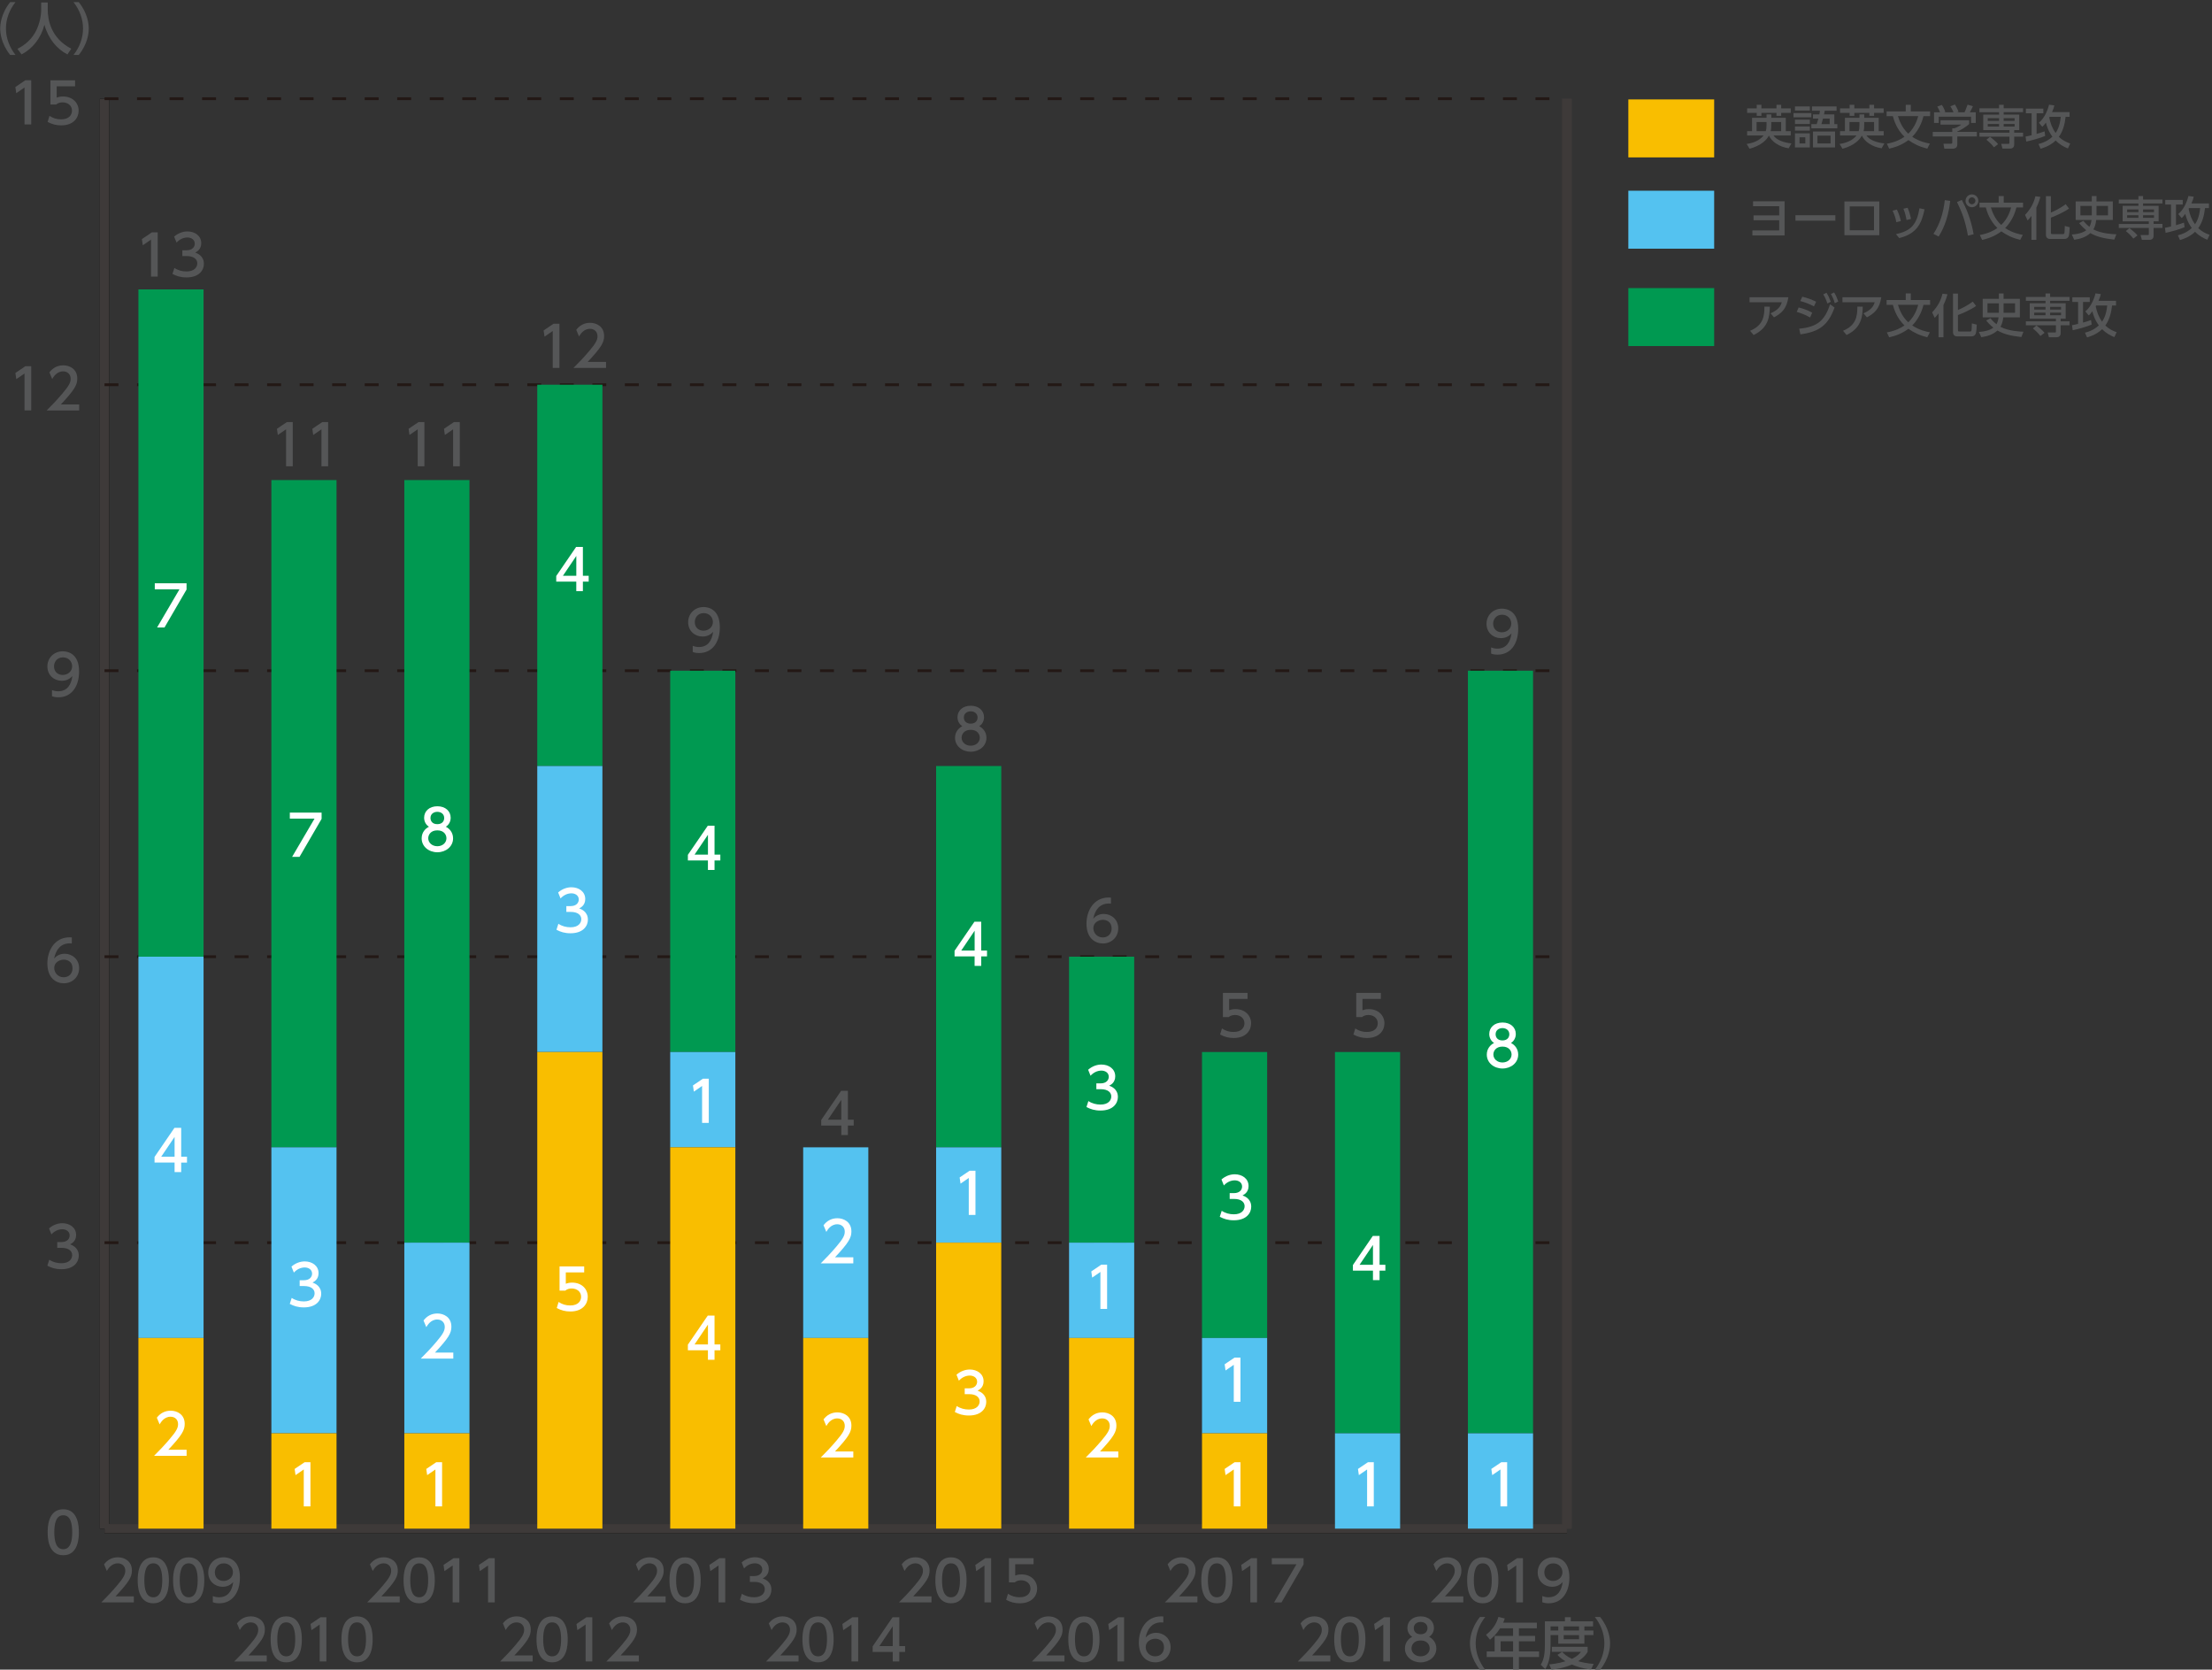 <?xml version="1.0" encoding="utf-8"?>
<!-- Generator: Adobe Illustrator 24.2.3, SVG Export Plug-In . SVG Version: 6.00 Build 0)  -->
<svg version="1.1" id="レイヤー_1" xmlns="http://www.w3.org/2000/svg" xmlns:xlink="http://www.w3.org/1999/xlink" x="0px"
	 y="0px" width="800px" height="603.71px" viewBox="0 0 800 603.71" style="enable-background:new 0 0 800 603.71;"
	 xml:space="preserve">
<rect x="0" y="0" width="800" height="603.71" fill="#333333" stroke="none"/>
<style type="text/css">
	.st0{fill:none;stroke:#3E3A39;stroke-width:3.361;stroke-miterlimit:10;}
	.st1{fill:none;stroke:#000000;stroke-width:3.361;stroke-miterlimit:10;}
	.st2{fill:#555657;}
	.st3{fill:none;stroke:#231815;stroke-width:1.008;stroke-miterlimit:10;stroke-dasharray:5.041,6.721;}
	.st4{fill:#009951;}
	.st5{fill:#54C2F0;}
	.st6{fill:#F9BE00;}
	.st7{fill:#FFFFFF;}
</style>
<g>
	<g>
		<line class="st0" x1="566.71" y1="552.73" x2="566.71" y2="35.7"/>
	</g>
</g>
<g>
	<line class="st1" x1="37.8" y1="552.73" x2="566.71" y2="552.73"/>
	<g>
		<g>
			<line class="st1" x1="37.8" y1="552.73" x2="37.8" y2="35.7"/>
			<line class="st0" x1="566.71" y1="552.73" x2="566.71" y2="35.7"/>
		</g>
	</g>
</g>
<g>
	<path class="st2" d="M17.24,554.02c0-1.55,0-8.3,5.64-8.3s5.64,6.77,5.64,8.3c0,1.55,0,8.32-5.64,8.32S17.24,555.57,17.24,554.02z
		 M26.12,554.02c0-3.08-0.58-6.13-3.24-6.13s-3.24,3.06-3.24,6.13c0,3.25,0.66,6.15,3.24,6.15
		C25.54,560.17,26.12,557.07,26.12,554.02z"/>
</g>
<g>
	<path class="st2" d="M17.82,455.49c1.29,0.87,2.84,1.27,4.39,1.27c2.86,0,3.89-1.57,3.89-2.94c0-1.41-1.17-2.62-3.81-2.62H20.7
		v-2.1h1.53c2.18,0,2.96-1.31,2.96-2.38c0-1.53-1.35-2.24-2.66-2.24c-1.51,0-2.92,0.73-3.93,1.85l-0.87-2.16
		c1.53-1.35,3.29-1.88,4.82-1.88c2.64,0,4.98,1.55,4.98,4.25c0,2.26-1.59,3.08-2.18,3.39c0.83,0.32,3.14,1.21,3.14,4.09
		c0,2.16-1.61,4.9-6.29,4.9c-2.1,0-3.65-0.5-5.08-1.27L17.82,455.49z"/>
</g>
<g>
	<path class="st2" d="M25.98,341.13c-0.46-0.02-0.5-0.04-0.71-0.04c-3.39,0-5.06,2.36-5.7,5.48c0.81-0.89,2.02-1.71,3.83-1.71
		c2.68,0,5.22,1.98,5.22,5.22c0,3.19-2.48,5.46-5.54,5.46c-2.56,0-5.95-1.63-5.95-7.21c0-4.41,2.46-9.41,8.04-9.41
		c0.28,0,0.46,0,0.81,0.04V341.13z M23.08,346.99c-1.55,0-3.47,0.99-3.47,3c0,1.67,1.31,3.37,3.41,3.37c2.08,0,3.2-1.53,3.2-3.18
		C26.23,347.35,23.95,346.99,23.08,346.99z"/>
</g>
<g>
	<path class="st2" d="M18.81,249.51c0.73,0.3,1.45,0.44,2.24,0.44c3.29,0,4.72-2.42,5.12-5.5c-0.56,0.58-1.65,1.71-3.83,1.71
		c-2.76,0-5.2-2-5.2-5.18c0-3.1,2.36-5.48,5.58-5.48c1.75,0,5.88,0.77,5.88,7.3c0,5.48-2.78,9.33-7.48,9.33
		c-1.29,0-1.97-0.26-2.32-0.4V249.51z M22.68,244.05c1.77,0,3.41-1.25,3.41-3.14c0-1.71-1.29-3.22-3.33-3.22
		c-2.24,0-3.22,1.81-3.22,3.22C19.53,243.08,21.13,244.05,22.68,244.05z"/>
</g>
<g>
	<path class="st2" d="M9.17,132.42h2.12v15.98H8.87v-13.36l-2.98,2.05l-0.32-2.24L9.17,132.42z"/>
	<path class="st2" d="M28.64,146.23v2.18H16.87c1.75-1.75,3.61-3.65,5.66-6.07c2.44-2.86,3.02-4.05,3.02-5.4
		c0-1.57-1.09-2.66-2.72-2.66c-2.38,0-3.57,2.12-3.95,2.76l-1.01-2.4c1.25-1.65,2.94-2.54,5.02-2.54c2.28,0,5.06,1.31,5.06,4.78
		c0,2.28-0.95,4.03-5.93,9.35H28.64z"/>
</g>
<g>
	<path class="st2" d="M9.17,29.02h2.12V45H8.87V31.64L5.88,33.7l-0.32-2.24L9.17,29.02z"/>
	<path class="st2" d="M27.17,31.2H20.5v4.09c0.5-0.18,1.15-0.4,2.3-0.4c3.43,0,5.64,2.28,5.64,5.14c0,2.52-1.81,5.3-6.31,5.3
		c-1.77,0-3.32-0.4-4.9-1.25l0.66-2.2c1.29,0.87,2.66,1.27,4.21,1.27c3.08,0,3.93-1.81,3.93-3.14c0-1.87-1.53-3-3.41-3
		c-0.83,0-1.67,0.22-2.3,0.77h-2.08v-8.75h8.91V31.2z"/>
</g>
<g>
	<path class="st2" d="M3.68,19.87c-3.41-4.27-3.61-8.28-3.61-9.55c0-1.27,0.2-5.28,3.61-9.55H5.6C3.44,3.5,2.15,6.83,2.15,10.31
		s1.31,6.81,3.45,9.55H3.68z"/>
	<path class="st2" d="M14.9,0.9h2.36v2.48c0,3.91,1.23,10.48,8.52,14.23l-1.39,2.06c-3.71-1.85-6.93-5.62-8.32-10.72
		c-1.25,4.84-4.27,8.65-8.28,10.72L6.3,17.65c2.94-1.43,5.4-3.73,6.83-6.69c1.09-2.24,1.77-5.04,1.77-7.5V0.9z"/>
	<path class="st2" d="M26.58,19.87c2.16-2.72,3.45-6.07,3.45-9.55s-1.29-6.83-3.45-9.55h1.91c3.27,4.07,3.61,8,3.61,9.55
		s-0.34,5.48-3.61,9.55H26.58z"/>
</g>
<line class="st0" x1="37.8" y1="552.73" x2="37.8" y2="35.7"/>
<g>
	<g>
		<line class="st0" x1="37.8" y1="552.73" x2="566.71" y2="552.73"/>
		<line class="st3" x1="37.8" y1="449.32" x2="566.71" y2="449.32"/>
		<line class="st3" x1="37.8" y1="345.92" x2="566.71" y2="345.92"/>
		<line class="st3" x1="37.8" y1="242.51" x2="566.71" y2="242.51"/>
		<line class="st3" x1="37.8" y1="139.11" x2="566.71" y2="139.11"/>
		<line class="st3" x1="37.8" y1="35.7" x2="566.71" y2="35.7"/>
	</g>
</g>
<g>
	<path class="st2" d="M529.22,577.22v2.18h-11.77c1.75-1.75,3.61-3.65,5.66-6.07c2.44-2.86,3.02-4.05,3.02-5.4
		c0-1.57-1.09-2.66-2.72-2.66c-2.38,0-3.57,2.12-3.95,2.76l-1.01-2.4c1.25-1.65,2.94-2.54,5.02-2.54c2.28,0,5.06,1.31,5.06,4.78
		c0,2.28-0.95,4.03-5.93,9.35H529.22z"/>
	<path class="st2" d="M530.62,571.4c0-1.55,0-8.3,5.64-8.3c5.64,0,5.64,6.77,5.64,8.3c0,1.55,0,8.32-5.64,8.32
		C530.62,579.72,530.62,572.95,530.62,571.4z M539.51,571.4c0-3.08-0.58-6.13-3.24-6.13s-3.24,3.06-3.24,6.13
		c0,3.25,0.66,6.15,3.24,6.15C538.92,577.54,539.51,574.44,539.51,571.4z"/>
	<path class="st2" d="M548.67,563.42h2.12v15.98h-2.42v-13.36l-2.98,2.05l-0.32-2.24L548.67,563.42z"/>
	<path class="st2" d="M557.8,577.1c0.73,0.3,1.45,0.44,2.24,0.44c3.29,0,4.72-2.42,5.12-5.5c-0.56,0.59-1.65,1.71-3.83,1.71
		c-2.76,0-5.2-2-5.2-5.18c0-3.1,2.36-5.48,5.58-5.48c1.75,0,5.88,0.77,5.88,7.3c0,5.48-2.78,9.33-7.48,9.33
		c-1.29,0-1.97-0.26-2.32-0.4V577.1z M561.67,571.64c1.77,0,3.41-1.25,3.41-3.14c0-1.71-1.29-3.22-3.33-3.22
		c-2.24,0-3.22,1.81-3.22,3.22C558.53,570.67,560.12,571.64,561.67,571.64z"/>
</g>
<g>
	<path class="st2" d="M481.14,598.58v2.18h-11.77c1.75-1.75,3.61-3.65,5.66-6.07c2.44-2.86,3.02-4.05,3.02-5.4
		c0-1.57-1.09-2.66-2.72-2.66c-2.38,0-3.57,2.12-3.95,2.76l-1.01-2.4c1.25-1.65,2.94-2.54,5.02-2.54c2.28,0,5.06,1.31,5.06,4.78
		c0,2.28-0.95,4.03-5.93,9.35H481.14z"/>
	<path class="st2" d="M482.54,592.75c0-1.55,0-8.3,5.64-8.3c5.64,0,5.64,6.77,5.64,8.3c0,1.55,0,8.32-5.64,8.32
		C482.54,601.07,482.54,594.3,482.54,592.75z M491.43,592.75c0-3.08-0.58-6.13-3.24-6.13c-2.66,0-3.24,3.06-3.24,6.13
		c0,3.25,0.66,6.15,3.24,6.15C490.84,598.9,491.43,595.8,491.43,592.75z"/>
	<path class="st2" d="M500.58,584.77h2.12v15.98h-2.42v-13.36l-2.98,2.05l-0.32-2.24L500.58,584.77z"/>
	<path class="st2" d="M519.47,596.06c0,2.94-2.58,5.02-5.68,5.02c-3.1,0-5.68-2.07-5.68-5.02c0-2.2,1.37-3.59,2.64-4.21
		c-1.19-0.73-1.75-2.02-1.75-3.25c0-2.38,1.87-4.15,4.8-4.15c2.9,0,4.8,1.77,4.8,4.15c0,1.23-0.56,2.52-1.75,3.25
		C518.1,592.47,519.47,593.86,519.47,596.06z M517.07,596.02c0-1.17-0.81-2.86-3.29-2.86c-2.46,0-3.29,1.67-3.29,2.86
		c0,1.59,1.37,2.88,3.29,2.88C515.7,598.9,517.07,597.61,517.07,596.02z M516.27,588.7c0-1.49-1.19-2.24-2.48-2.24
		s-2.48,0.76-2.48,2.22c0,0.97,0.56,2.24,2.48,2.24C515.68,590.92,516.27,589.65,516.27,588.7z"/>
</g>
<g>
	<path class="st2" d="M535.24,603.76c-3.41-4.27-3.61-8.28-3.61-9.55s0.2-5.28,3.61-9.55h1.91c-2.16,2.74-3.45,6.07-3.45,9.55
		s1.31,6.81,3.45,9.55H535.24z"/>
	<path class="st2" d="M555.83,586.71v2.04h-6.49v2.74h5.85v1.98h-5.85v3.65h7.28v2.03h-7.28v4.53h-2.12v-4.53h-9.53v-2.03h2.86
		v-5.62h6.67v-2.74h-4.68c-1.43,2.24-2.62,3.26-3.67,4.13l-1.43-1.79c2.18-1.65,3.69-3.73,4.48-6.45l2.3,0.56
		c-0.26,0.79-0.38,1.05-0.58,1.51H555.83z M547.23,593.46h-4.51v3.65h4.51V593.46z"/>
	<path class="st2" d="M558.72,586.23h7.25v-1.49h2.12v1.49h8.06v1.85h-3.14v1.49h3.27v1.65h-3.27v3.1h-9.45v-3.1h-2.78v3.67
		c0,3.08-0.42,6.31-1.91,8.62l-1.65-1.57c1.21-1.77,1.51-4.45,1.51-7.09V586.23z M564.95,597.29c0.58,0.58,1.61,1.63,3.55,2.52
		c2.14-1.03,2.82-1.93,3.27-2.54h-10.52v-1.81h12.94v1.81c-0.3,0.52-1.09,1.89-3.43,3.39c1.73,0.5,3.39,0.79,5.6,0.99l-0.93,2
		c-0.97-0.1-3.79-0.42-6.93-1.79c-3.06,1.33-5.72,1.67-7.38,1.83l-0.83-1.87c1.11-0.12,3.1-0.3,5.88-1.13
		c-1.85-1.13-2.56-1.93-2.88-2.32L564.95,597.29z M560.78,588.08v1.49h2.78v-1.49H560.78z M565.54,588.08v1.49h5.54v-1.49H565.54z
		 M565.54,591.23v1.49h5.54v-1.49H565.54z"/>
	<path class="st2" d="M576.79,603.76c2.16-2.72,3.45-6.07,3.45-9.55s-1.29-6.83-3.45-9.55h1.91c3.27,4.07,3.61,8,3.61,9.55
		s-0.34,5.48-3.61,9.55H576.79z"/>
</g>
<g>
	<path class="st2" d="M433.06,577.22v2.18h-11.77c1.75-1.75,3.61-3.65,5.66-6.07c2.44-2.86,3.02-4.05,3.02-5.4
		c0-1.57-1.09-2.66-2.72-2.66c-2.38,0-3.57,2.12-3.95,2.76l-1.01-2.4c1.25-1.65,2.94-2.54,5.02-2.54c2.28,0,5.06,1.31,5.06,4.78
		c0,2.28-0.95,4.03-5.93,9.35H433.06z"/>
	<path class="st2" d="M434.46,571.4c0-1.55,0-8.3,5.64-8.3c5.64,0,5.64,6.77,5.64,8.3c0,1.55,0,8.32-5.64,8.32
		C434.46,579.72,434.46,572.95,434.46,571.4z M443.34,571.4c0-3.08-0.58-6.13-3.24-6.13c-2.66,0-3.24,3.06-3.24,6.13
		c0,3.25,0.66,6.15,3.24,6.15C442.76,577.54,443.34,574.44,443.34,571.4z"/>
	<path class="st2" d="M452.5,563.42h2.12v15.98h-2.42v-13.36l-2.98,2.05l-0.32-2.24L452.5,563.42z"/>
	<path class="st2" d="M471.45,563.42v2.26l-7.98,13.73h-2.68l8.1-13.81h-8.93v-2.18H471.45z"/>
</g>
<g>
	<path class="st2" d="M384.98,598.58v2.18h-11.77c1.75-1.75,3.61-3.65,5.66-6.07c2.44-2.86,3.02-4.05,3.02-5.4
		c0-1.57-1.09-2.66-2.72-2.66c-2.38,0-3.57,2.12-3.95,2.76l-1.01-2.4c1.25-1.65,2.94-2.54,5.02-2.54c2.28,0,5.06,1.31,5.06,4.78
		c0,2.28-0.95,4.03-5.93,9.35H384.98z"/>
	<path class="st2" d="M386.37,592.75c0-1.55,0-8.3,5.64-8.3s5.64,6.77,5.64,8.3c0,1.55,0,8.32-5.64,8.32S386.37,594.3,386.37,592.75
		z M395.26,592.75c0-3.08-0.58-6.13-3.24-6.13s-3.24,3.06-3.24,6.13c0,3.25,0.66,6.15,3.24,6.15
		C394.68,598.9,395.26,595.8,395.26,592.75z"/>
	<path class="st2" d="M404.42,584.77h2.12v15.98h-2.42v-13.36l-2.98,2.05l-0.32-2.24L404.42,584.77z"/>
	<path class="st2" d="M420.73,586.66c-0.46-0.02-0.5-0.04-0.71-0.04c-3.39,0-5.06,2.36-5.7,5.48c0.81-0.89,2.02-1.71,3.83-1.71
		c2.68,0,5.22,1.98,5.22,5.22c0,3.18-2.48,5.46-5.54,5.46c-2.56,0-5.95-1.63-5.95-7.21c0-4.41,2.46-9.41,8.04-9.41
		c0.28,0,0.46,0,0.81,0.04V586.66z M417.83,592.53c-1.55,0-3.47,0.99-3.47,3c0,1.67,1.31,3.37,3.41,3.37c2.08,0,3.2-1.53,3.2-3.18
		C420.97,592.89,418.69,592.53,417.83,592.53z"/>
</g>
<g>
	<path class="st2" d="M336.89,577.22v2.18h-11.77c1.75-1.75,3.61-3.65,5.66-6.07c2.44-2.86,3.02-4.05,3.02-5.4
		c0-1.57-1.09-2.66-2.72-2.66c-2.38,0-3.57,2.12-3.95,2.76l-1.01-2.4c1.25-1.65,2.94-2.54,5.02-2.54c2.28,0,5.06,1.31,5.06,4.78
		c0,2.28-0.95,4.03-5.93,9.35H336.89z"/>
	<path class="st2" d="M338.29,571.4c0-1.55,0-8.3,5.64-8.3c5.64,0,5.64,6.77,5.64,8.3c0,1.55,0,8.32-5.64,8.32
		C338.29,579.72,338.29,572.95,338.29,571.4z M347.18,571.4c0-3.08-0.58-6.13-3.24-6.13c-2.66,0-3.24,3.06-3.24,6.13
		c0,3.25,0.66,6.15,3.24,6.15C346.59,577.54,347.18,574.44,347.18,571.4z"/>
	<path class="st2" d="M356.34,563.42h2.12v15.98h-2.42v-13.36l-2.98,2.05l-0.32-2.24L356.34,563.42z"/>
	<path class="st2" d="M373.83,565.59h-6.67v4.09c0.5-0.18,1.15-0.4,2.3-0.4c3.43,0,5.64,2.28,5.64,5.14c0,2.52-1.81,5.3-6.31,5.3
		c-1.77,0-3.32-0.4-4.9-1.25l0.66-2.2c1.29,0.87,2.66,1.27,4.21,1.27c3.08,0,3.93-1.81,3.93-3.14c0-1.87-1.53-3-3.41-3
		c-0.83,0-1.67,0.22-2.3,0.77h-2.08v-8.75h8.91V565.59z"/>
</g>
<g>
	<path class="st2" d="M288.81,598.58v2.18h-11.77c1.75-1.75,3.61-3.65,5.66-6.07c2.44-2.86,3.02-4.05,3.02-5.4
		c0-1.57-1.09-2.66-2.72-2.66c-2.38,0-3.57,2.12-3.95,2.76l-1.01-2.4c1.25-1.65,2.94-2.54,5.02-2.54c2.28,0,5.06,1.31,5.06,4.78
		c0,2.28-0.95,4.03-5.93,9.35H288.81z"/>
	<path class="st2" d="M290.21,592.75c0-1.55,0-8.3,5.64-8.3s5.64,6.77,5.64,8.3c0,1.55,0,8.32-5.64,8.32S290.21,594.3,290.21,592.75
		z M299.1,592.75c0-3.08-0.58-6.13-3.24-6.13c-2.66,0-3.24,3.06-3.24,6.13c0,3.25,0.66,6.15,3.24,6.15
		C298.51,598.9,299.1,595.8,299.1,592.75z"/>
	<path class="st2" d="M308.25,584.77h2.12v15.98h-2.42v-13.36l-2.98,2.05l-0.32-2.24L308.25,584.77z"/>
	<path class="st2" d="M322.87,600.75v-3.43h-7.26v-2.03l7.2-10.52h2.44v10.44h2.1v2.11h-2.1v3.43H322.87z M318.03,595.21h4.84v-7.17
		L318.03,595.21z"/>
</g>
<g>
	<path class="st2" d="M240.73,577.22v2.18h-11.77c1.75-1.75,3.61-3.65,5.66-6.07c2.44-2.86,3.02-4.05,3.02-5.4
		c0-1.57-1.09-2.66-2.72-2.66c-2.38,0-3.57,2.12-3.95,2.76l-1.01-2.4c1.25-1.65,2.94-2.54,5.02-2.54c2.28,0,5.06,1.31,5.06,4.78
		c0,2.28-0.95,4.03-5.93,9.35H240.73z"/>
	<path class="st2" d="M242.13,571.4c0-1.55,0-8.3,5.64-8.3c5.64,0,5.64,6.77,5.64,8.3c0,1.55,0,8.32-5.64,8.32
		C242.13,579.72,242.13,572.95,242.13,571.4z M251.01,571.4c0-3.08-0.58-6.13-3.24-6.13c-2.66,0-3.24,3.06-3.24,6.13
		c0,3.25,0.66,6.15,3.24,6.15C250.43,577.54,251.01,574.44,251.01,571.4z"/>
	<path class="st2" d="M260.17,563.42h2.12v15.98h-2.42v-13.36l-2.98,2.05l-0.32-2.24L260.17,563.42z"/>
	<path class="st2" d="M268.32,576.27c1.29,0.87,2.84,1.27,4.39,1.27c2.86,0,3.89-1.57,3.89-2.94c0-1.41-1.17-2.62-3.81-2.62h-1.59
		v-2.1h1.53c2.18,0,2.96-1.31,2.96-2.38c0-1.53-1.35-2.24-2.66-2.24c-1.51,0-2.92,0.73-3.93,1.85l-0.87-2.16
		c1.53-1.35,3.29-1.88,4.82-1.88c2.64,0,4.98,1.55,4.98,4.25c0,2.26-1.59,3.08-2.18,3.39c0.83,0.32,3.14,1.21,3.14,4.09
		c0,2.16-1.61,4.9-6.29,4.9c-2.1,0-3.65-0.5-5.08-1.27L268.32,576.27z"/>
</g>
<g>
	<path class="st2" d="M192.65,598.58v2.18h-11.77c1.75-1.75,3.61-3.65,5.66-6.07c2.44-2.86,3.02-4.05,3.02-5.4
		c0-1.57-1.09-2.66-2.72-2.66c-2.38,0-3.57,2.12-3.95,2.76l-1.01-2.4c1.25-1.65,2.94-2.54,5.02-2.54c2.28,0,5.06,1.31,5.06,4.78
		c0,2.28-0.95,4.03-5.93,9.35H192.65z"/>
	<path class="st2" d="M194.04,592.75c0-1.55,0-8.3,5.64-8.3c5.64,0,5.64,6.77,5.64,8.3c0,1.55,0,8.32-5.64,8.32
		C194.04,601.07,194.04,594.3,194.04,592.75z M202.93,592.75c0-3.08-0.58-6.13-3.24-6.13c-2.66,0-3.24,3.06-3.24,6.13
		c0,3.25,0.66,6.15,3.24,6.15C202.35,598.9,202.93,595.8,202.93,592.75z"/>
	<path class="st2" d="M212.09,584.77h2.12v15.98h-2.42v-13.36l-2.98,2.05l-0.32-2.24L212.09,584.77z"/>
	<path class="st2" d="M231.06,598.58v2.18h-11.77c1.75-1.75,3.61-3.65,5.66-6.07c2.44-2.86,3.02-4.05,3.02-5.4
		c0-1.57-1.09-2.66-2.72-2.66c-2.38,0-3.57,2.12-3.95,2.76l-1.01-2.4c1.25-1.65,2.94-2.54,5.02-2.54c2.28,0,5.06,1.31,5.06,4.78
		c0,2.28-0.95,4.03-5.93,9.35H231.06z"/>
</g>
<g>
	<path class="st2" d="M144.56,577.22v2.18h-11.77c1.75-1.75,3.61-3.65,5.66-6.07c2.44-2.86,3.02-4.05,3.02-5.4
		c0-1.57-1.09-2.66-2.72-2.66c-2.38,0-3.57,2.12-3.95,2.76l-1.01-2.4c1.25-1.65,2.94-2.54,5.02-2.54c2.28,0,5.06,1.31,5.06,4.78
		c0,2.28-0.95,4.03-5.93,9.35H144.56z"/>
	<path class="st2" d="M145.96,571.4c0-1.55,0-8.3,5.64-8.3s5.64,6.77,5.64,8.3c0,1.55,0,8.32-5.64,8.32S145.96,572.95,145.96,571.4z
		 M154.85,571.4c0-3.08-0.58-6.13-3.24-6.13s-3.24,3.06-3.24,6.13c0,3.25,0.66,6.15,3.24,6.15
		C154.26,577.54,154.85,574.44,154.85,571.4z"/>
	<path class="st2" d="M164.01,563.42h2.12v15.98h-2.42v-13.36l-2.98,2.05l-0.32-2.24L164.01,563.42z"/>
	<path class="st2" d="M176.81,563.42h2.12v15.98h-2.42v-13.36l-2.98,2.05l-0.32-2.24L176.81,563.42z"/>
</g>
<g>
	<path class="st2" d="M96.48,598.58v2.18H84.71c1.75-1.75,3.61-3.65,5.66-6.07c2.44-2.86,3.02-4.05,3.02-5.4
		c0-1.57-1.09-2.66-2.72-2.66c-2.38,0-3.57,2.12-3.95,2.76l-1.01-2.4c1.25-1.65,2.94-2.54,5.02-2.54c2.28,0,5.06,1.31,5.06,4.78
		c0,2.28-0.95,4.03-5.93,9.35H96.48z"/>
	<path class="st2" d="M97.88,592.75c0-1.55,0-8.3,5.64-8.3c5.64,0,5.64,6.77,5.64,8.3c0,1.55,0,8.32-5.64,8.32
		C97.88,601.07,97.88,594.3,97.88,592.75z M106.77,592.75c0-3.08-0.58-6.13-3.24-6.13s-3.24,3.06-3.24,6.13
		c0,3.25,0.66,6.15,3.24,6.15C106.18,598.9,106.77,595.8,106.77,592.75z"/>
	<path class="st2" d="M115.92,584.77h2.12v15.98h-2.42v-13.36l-2.98,2.05l-0.32-2.24L115.92,584.77z"/>
	<path class="st2" d="M123.49,592.75c0-1.55,0-8.3,5.64-8.3s5.64,6.77,5.64,8.3c0,1.55,0,8.32-5.64,8.32S123.49,594.3,123.49,592.75
		z M132.37,592.75c0-3.08-0.58-6.13-3.24-6.13c-2.66,0-3.24,3.06-3.24,6.13c0,3.25,0.66,6.15,3.24,6.15
		C131.79,598.9,132.37,595.8,132.37,592.75z"/>
</g>
<g>
	<path class="st2" d="M48.4,577.22v2.18H36.63c1.75-1.75,3.61-3.65,5.66-6.07c2.44-2.86,3.02-4.05,3.02-5.4
		c0-1.57-1.09-2.66-2.72-2.66c-2.38,0-3.57,2.12-3.95,2.76l-1.01-2.4c1.25-1.65,2.94-2.54,5.02-2.54c2.28,0,5.06,1.31,5.06,4.78
		c0,2.28-0.95,4.03-5.93,9.35H48.4z"/>
	<path class="st2" d="M49.8,571.4c0-1.55,0-8.3,5.64-8.3s5.64,6.77,5.64,8.3c0,1.55,0,8.32-5.64,8.32S49.8,572.95,49.8,571.4z
		 M58.68,571.4c0-3.08-0.58-6.13-3.24-6.13c-2.66,0-3.24,3.06-3.24,6.13c0,3.25,0.66,6.15,3.24,6.15
		C58.1,577.54,58.68,574.44,58.68,571.4z"/>
	<path class="st2" d="M62.6,571.4c0-1.55,0-8.3,5.64-8.3s5.64,6.77,5.64,8.3c0,1.55,0,8.32-5.64,8.32S62.6,572.95,62.6,571.4z
		 M71.49,571.4c0-3.08-0.58-6.13-3.24-6.13S65,568.34,65,571.4c0,3.25,0.66,6.15,3.24,6.15C70.9,577.54,71.49,574.44,71.49,571.4z"
		/>
	<path class="st2" d="M76.98,577.1c0.73,0.3,1.45,0.44,2.24,0.44c3.29,0,4.72-2.42,5.12-5.5c-0.56,0.59-1.65,1.71-3.83,1.71
		c-2.76,0-5.2-2-5.2-5.18c0-3.1,2.36-5.48,5.58-5.48c1.75,0,5.88,0.77,5.88,7.3c0,5.48-2.78,9.33-7.48,9.33
		c-1.29,0-1.97-0.26-2.32-0.4V577.1z M80.84,571.64c1.77,0,3.41-1.25,3.41-3.14c0-1.71-1.29-3.22-3.33-3.22
		c-2.24,0-3.22,1.81-3.22,3.22C77.7,570.67,79.29,571.64,80.84,571.64z"/>
</g>
<rect x="588.91" y="104.17" class="st4" width="31.04" height="20.96"/>
<g>
	<path class="st2" d="M646.78,107.47c-0.57,4.19-2.56,5.87-5.18,7.27l-1.26-1.45c2.91-1.26,3.65-2.66,4.07-4h-11.66v-1.82H646.78z
		 M632.95,119.6c4.61-1.92,5.2-5.05,5.18-8.73l1.95,0.02c-0.07,3.36-0.37,7.64-5.87,10.24L632.95,119.6z"/>
	<path class="st2" d="M654.65,114.79c-2.07-1.19-4.02-1.78-4.84-2.02l0.69-1.6c1.56,0.37,3.45,1.04,4.91,1.88L654.65,114.79z
		 M650.71,118.86c6.43-0.64,9.22-2.83,11.15-8.85l1.63,1.19c-2.3,6.36-5.53,8.78-12.35,9.69L650.71,118.86z M656.04,110.78
		c-1.58-0.84-2.96-1.38-4.94-1.93l0.72-1.56c1.72,0.37,3.4,1.03,5.01,1.8L656.04,110.78z M660.57,105.86
		c0.67,1.03,1.01,1.81,1.57,3.25l-1.25,0.62c-0.47-1.41-0.76-2.07-1.48-3.3L660.57,105.86z M663.34,105.75
		c0.71,1.13,1.08,2.07,1.5,3.28l-1.26,0.59c-0.42-1.36-0.67-2.02-1.41-3.32L663.34,105.75z"/>
	<path class="st2" d="M680.38,107.47c-0.57,4.19-2.56,5.87-5.18,7.27l-1.26-1.45c2.91-1.26,3.65-2.66,4.07-4h-11.66v-1.82H680.38z
		 M666.56,119.6c4.61-1.92,5.2-5.05,5.18-8.73l1.95,0.02c-0.07,3.36-0.37,7.64-5.87,10.24L666.56,119.6z"/>
	<path class="st2" d="M697.02,121.97c-2.99-0.77-4.86-1.73-6.81-3.09c-2.46,1.82-4.74,2.57-6.96,3.09l-0.84-1.78
		c3.14-0.57,5.15-1.66,6.36-2.52c-2.84-2.76-3.77-5.92-4.19-7.45h-2.27v-1.73h6.93v-2.39h1.83v2.39h6.98v1.73h-2.39
		c-0.3,1.16-1.19,4.53-4.07,7.47c2.62,1.73,5.1,2.22,6.38,2.46L697.02,121.97z M686.42,110.21c0.4,1.28,1.31,4.12,3.73,6.34
		c2.49-2.35,3.3-5.28,3.6-6.34H686.42z"/>
	<path class="st2" d="M701.11,113.29c-0.71,0.94-1.01,1.23-1.4,1.63l-0.93-1.97c2.04-2.2,3.11-4.15,3.75-6.76l1.8,0.22
		c-0.2,0.74-0.54,2-1.45,3.87v11.66h-1.78V113.29z M708.12,106.16v5.92c0.74-0.3,3.15-1.35,5.35-3.03l1.21,1.58
		c-1.83,1.31-4.78,2.63-6.56,3.28v5.35c0,0.45,0,0.62,0.66,0.62h3.6c0.45,0,0.56-0.15,0.62-0.34c0.1-0.3,0.15-2.29,0.15-2.62
		l1.77,0.47c-0.02,0.72-0.1,2.88-0.45,3.43c-0.39,0.64-0.84,0.81-1.63,0.81h-4.81c-0.49,0-1.7,0-1.7-1.55v-13.93H708.12z"/>
	<path class="st2" d="M719.86,115.06c0.35,0.44,0.97,1.19,2.19,2.17c0.24-0.4,0.59-1.21,0.77-2.47h-5.74v-6.71h5.84v-1.93h1.7v1.93
		h5.9v6.71h-6c-0.2,1.82-0.74,2.93-1.04,3.4c2.91,1.58,7.34,1.75,8.33,1.78l-0.76,1.93c-4.21-0.47-6.59-1.18-8.65-2.37
		c-1.58,1.46-3.7,2.12-5.84,2.42l-0.87-1.9c2.89-0.2,4.44-0.93,5.23-1.55c-1.23-0.98-2-1.87-2.59-2.57L719.86,115.06z M718.8,109.67
		v3.41h4.12v-3.41H718.8z M724.62,113.09h4.15v-3.41h-4.15V113.09z"/>
	<path class="st2" d="M739.79,106.11h1.67v1.26h7.01v1.41h-7.01v0.87h5.62v5.6h-1.82v0.94h3.21v1.43h-3.21v2.89
		c0,1.36-1.21,1.43-1.43,1.43h-2.81l-0.45-1.73h2.64c0.3,0,0.34-0.07,0.34-0.44v-2.15h-10.86v-1.43h10.86v-0.94h-9.47v-5.6h5.72
		v-0.87h-7.11v-1.41h7.11V106.11z M737.94,121.48c-0.96-1.31-2.34-2.42-2.71-2.73l1.28-1.06c0.64,0.47,2.19,1.71,2.94,2.64
		L737.94,121.48z M739.79,110.95h-4.09v0.98h4.09V110.95z M739.79,113.04h-4.09v0.94h4.09V113.04z M745.41,110.95h-3.95v0.98h3.95
		V110.95z M745.41,113.04h-3.95v0.94h3.95V113.04z"/>
	<path class="st2" d="M749.38,117.58c0.47-0.07,0.74-0.12,2.19-0.47v-7.92h-2.08v-1.7h6.31v1.7h-2.44v7.45
		c0.72-0.2,2.1-0.61,2.89-0.93l0.22,1.65c-1.71,0.77-5.06,1.68-6.86,2.05L749.38,117.58z M765.29,108.78v1.68h-1.43
		c-0.29,2.69-0.97,5.18-2.44,7.25c1.25,1.18,2.62,1.9,4.1,2.41l-0.84,1.78c-1.3-0.54-2.91-1.33-4.41-2.88
		c-1.03,1.01-2.57,2.1-5.45,2.99l-0.77-1.72c2.64-0.67,4.09-1.77,5.03-2.64c-0.55-0.74-1.68-2.35-2.35-5.1
		c-0.67,0.94-1.06,1.29-1.31,1.51l-1.23-1.46c1.7-1.38,3.06-3.95,3.68-6.53l1.92,0.27c-0.15,0.64-0.29,1.21-0.84,2.42H765.29z
		 M758.09,110.46c-0.03,0.07-0.1,0.19-0.15,0.25c0.39,2.05,1.11,3.95,2.29,5.6c0.49-0.72,1.55-2.35,1.87-5.85H758.09z"/>
</g>
<rect x="588.91" y="68.96" class="st5" width="31.04" height="20.96"/>
<g>
	<path class="st2" d="M634.19,79.64v-1.75h9.28v-3.33h-9.45v-1.78h11.4v12.35h-11.64v-1.82h9.69v-3.67H634.19z"/>
	<path class="st2" d="M663.78,77.82v1.97h-14.43v-1.97H663.78z"/>
	<path class="st2" d="M679.68,72.84v12.2h-12.62v-12.2H679.68z M677.76,74.63h-8.78v8.63h8.78V74.63z"/>
	<path class="st2" d="M685.83,80.33c-0.27-1.61-0.77-2.93-1.35-4.14l1.55-0.42c0.76,1.46,1.18,3.04,1.45,4.17L685.83,80.33z
		 M685.7,84.65c5.45-1.16,7.52-3.43,8.51-9.35l1.83,0.4c-1.06,5.08-2.76,8.81-9.17,10.38L685.7,84.65z M689.53,79.54
		c-0.15-0.89-0.44-2.37-1.13-4.07l1.51-0.34c0.57,1.25,1.03,2.91,1.23,4.04L689.53,79.54z"/>
	<path class="st2" d="M705.33,72.64c-0.81,7.35-3.23,11.29-4.19,12.89l-1.88-0.98c2.39-3.6,3.62-7.8,4.1-12.19L705.33,72.64z
		 M711.74,85.21c-1.06-5.92-2.49-9.13-3.97-12.14l1.75-0.79c1.46,2.74,3.33,6.9,4.27,12.41L711.74,85.21z M715.5,72.61
		c0,1.29-1.06,2.32-2.32,2.32s-2.32-1.03-2.32-2.32c0-1.29,1.04-2.32,2.32-2.32C714.46,70.29,715.5,71.31,715.5,72.61z
		 M711.94,72.61c0,0.69,0.55,1.24,1.24,1.24c0.69,0,1.25-0.55,1.25-1.24c0-0.69-0.55-1.25-1.25-1.25
		C712.51,71.36,711.94,71.9,711.94,72.61z"/>
	<path class="st2" d="M730.63,86.75c-2.99-0.77-4.86-1.73-6.81-3.09c-2.46,1.82-4.74,2.57-6.96,3.09l-0.84-1.78
		c3.14-0.57,5.15-1.66,6.36-2.52c-2.84-2.76-3.77-5.92-4.19-7.45h-2.27v-1.73h6.93v-2.39h1.83v2.39h6.98V75h-2.39
		c-0.3,1.16-1.19,4.53-4.07,7.47c2.62,1.73,5.1,2.22,6.38,2.46L730.63,86.75z M720.03,75c0.4,1.28,1.31,4.12,3.73,6.34
		c2.49-2.35,3.3-5.28,3.6-6.34H720.03z"/>
	<path class="st2" d="M734.71,78.07c-0.71,0.94-1.01,1.23-1.4,1.63l-0.93-1.97c2.04-2.2,3.11-4.16,3.75-6.76l1.8,0.22
		c-0.2,0.74-0.54,2-1.45,3.87v11.66h-1.78V78.07z M741.73,70.94v5.92c0.74-0.3,3.15-1.35,5.35-3.03l1.21,1.58
		c-1.83,1.31-4.78,2.63-6.56,3.28v5.35c0,0.45,0,0.62,0.66,0.62h3.6c0.45,0,0.56-0.15,0.62-0.34c0.1-0.3,0.15-2.29,0.15-2.62
		l1.77,0.47c-0.02,0.72-0.1,2.88-0.45,3.43c-0.39,0.64-0.84,0.81-1.63,0.81h-4.81c-0.49,0-1.7,0-1.7-1.55V70.94H741.73z"/>
	<path class="st2" d="M753.47,79.84c0.35,0.44,0.97,1.19,2.19,2.17c0.24-0.4,0.59-1.21,0.77-2.47h-5.74v-6.71h5.84v-1.93h1.7v1.93
		h5.9v6.71h-6c-0.2,1.82-0.74,2.93-1.04,3.4c2.91,1.58,7.34,1.75,8.33,1.78l-0.76,1.93c-4.21-0.47-6.59-1.18-8.65-2.37
		c-1.58,1.46-3.7,2.12-5.84,2.42l-0.87-1.9c2.89-0.2,4.44-0.93,5.23-1.55c-1.23-0.98-2-1.87-2.59-2.57L753.47,79.84z M752.41,74.46
		v3.41h4.12v-3.41H752.41z M758.23,77.87h4.15v-3.41h-4.15V77.87z"/>
	<path class="st2" d="M773.4,70.89h1.67v1.26h7.01v1.41h-7.01v0.87h5.62v5.6h-1.82v0.94h3.21v1.43h-3.21v2.89
		c0,1.36-1.21,1.43-1.43,1.43h-2.81L774.17,85h2.64c0.3,0,0.34-0.07,0.34-0.44v-2.15h-10.86v-1.43h10.86v-0.94h-9.47v-5.6h5.72
		v-0.87h-7.11v-1.41h7.11V70.89z M771.55,86.27c-0.96-1.31-2.34-2.42-2.71-2.73l1.28-1.06c0.64,0.47,2.19,1.71,2.94,2.64
		L771.55,86.27z M773.4,75.74h-4.09v0.98h4.09V75.74z M773.4,77.82h-4.09v0.94h4.09V77.82z M779.02,75.74h-3.95v0.98h3.95V75.74z
		 M779.02,77.82h-3.95v0.94h3.95V77.82z"/>
	<path class="st2" d="M782.99,82.36c0.47-0.07,0.74-0.12,2.19-0.47v-7.92h-2.08v-1.7h6.31v1.7h-2.44v7.45
		c0.72-0.2,2.1-0.61,2.89-0.93l0.22,1.65c-1.71,0.77-5.06,1.68-6.86,2.05L782.99,82.36z M798.9,73.57v1.68h-1.43
		c-0.29,2.69-0.97,5.18-2.44,7.25c1.25,1.18,2.62,1.9,4.1,2.41l-0.84,1.78c-1.3-0.54-2.91-1.33-4.41-2.88
		c-1.03,1.01-2.57,2.1-5.45,2.99l-0.77-1.72c2.64-0.67,4.09-1.77,5.03-2.64c-0.55-0.74-1.68-2.35-2.35-5.1
		c-0.67,0.94-1.06,1.29-1.31,1.51l-1.23-1.46c1.7-1.38,3.06-3.95,3.68-6.53l1.92,0.27c-0.15,0.64-0.29,1.21-0.84,2.42H798.9z
		 M791.7,75.25c-0.03,0.07-0.1,0.19-0.15,0.25c0.39,2.05,1.11,3.95,2.29,5.6c0.49-0.72,1.55-2.35,1.87-5.85H791.7z"/>
</g>
<rect x="588.91" y="35.95" class="st6" width="31.04" height="20.96"/>
<g>
	<path class="st2" d="M631.7,52.05c3.5-0.47,5.32-2.02,6.11-3.06h-5.94v-1.56h1.77V42.6h5.25v-1.24h1.73v1.24h5.23v4.83h1.8v1.56
		h-6.22c1.03,1.67,3.9,2.62,6.46,2.86l-0.98,1.77c-3.43-0.5-6.14-2.39-7.15-4.59c-0.82,1.5-2.66,3.55-7,4.76L631.7,52.05z
		 M635.34,37.89h1.7v1.29h5.45v-1.29h1.7v1.29h3.46v1.63h-3.46v1.09h-1.7v-1.09h-5.45v1.09h-1.7v-1.09h-3.46v-1.63h3.46V37.89z
		 M638.89,44.11h-3.6v3.31h3.33c0.2-0.67,0.27-1.13,0.27-2.2V44.11z M640.62,44.43c0,1.87-0.07,2.29-0.24,3h3.8v-3.31h-3.57V44.43z"
		/>
	<path class="st2" d="M655.1,40.9v1.5h-6.46v-1.5H655.1z M654.55,38.49v1.48h-5.38v-1.48H654.55z M654.55,43.27v1.55h-5.38v-1.55
		H654.55z M654.55,45.74v1.5h-5.38v-1.5H654.55z M654.55,48.21v5.1h-5.38v-5.1H654.55z M652.92,49.64h-2.1v2.22h2.1V49.64z
		 M663.41,41.37v3.51h1.09v1.53h-9.4v-1.53h1.93c0.32-0.94,0.44-1.38,0.59-2h-1.93v-1.51h2.3c0.1-0.47,0.13-0.74,0.22-1.33h-2.89
		v-1.55h8.9v1.55h-4.27c-0.08,0.45-0.12,0.54-0.27,1.33H663.41z M663.68,53.31h-7.99v-5.75h7.99V53.31z M662.05,49.04h-4.74v2.83
		h4.74V49.04z M659.32,42.88c-0.19,0.71-0.29,1.13-0.57,2h2.98v-2H659.32z"/>
	<path class="st2" d="M665.31,52.05c3.5-0.47,5.32-2.02,6.11-3.06h-5.94v-1.56h1.77V42.6h5.25v-1.24h1.73v1.24h5.23v4.83h1.8v1.56
		h-6.22c1.03,1.67,3.9,2.62,6.46,2.86l-0.98,1.77c-3.43-0.5-6.14-2.39-7.15-4.59c-0.82,1.5-2.66,3.55-7,4.76L665.31,52.05z
		 M668.94,37.89h1.7v1.29h5.45v-1.29h1.7v1.29h3.46v1.63h-3.46v1.09h-1.7v-1.09h-5.45v1.09h-1.7v-1.09h-3.46v-1.63h3.46V37.89z
		 M672.49,44.11h-3.6v3.31h3.33c0.2-0.67,0.27-1.13,0.27-2.2V44.11z M674.23,44.43c0,1.87-0.07,2.29-0.24,3h3.8v-3.31h-3.57V44.43z"
		/>
	<path class="st2" d="M697.02,53.75c-2.99-0.77-4.86-1.73-6.81-3.09c-2.46,1.82-4.74,2.57-6.96,3.09l-0.84-1.78
		c3.14-0.57,5.15-1.66,6.36-2.52c-2.84-2.76-3.77-5.92-4.19-7.45h-2.27v-1.73h6.93v-2.39h1.83v2.39h6.98v1.73h-2.39
		c-0.3,1.16-1.19,4.53-4.07,7.47c2.62,1.73,5.1,2.22,6.38,2.46L697.02,53.75z M686.42,41.99c0.4,1.28,1.31,4.12,3.73,6.34
		c2.49-2.35,3.3-5.28,3.6-6.34H686.42z"/>
	<path class="st2" d="M712.17,43.47v1.4c-0.96,0.86-2.96,2.15-4.29,2.69v0.13h7.07v1.65h-7.07v3.01c0,1.21-1.21,1.4-1.38,1.4h-3.3
		l-0.32-1.78h2.71c0.47,0,0.47-0.23,0.47-0.54v-2.08h-7.05v-1.65h7.05v-1.31h0.74c0.57-0.19,1.73-0.66,2.49-1.33h-7.49v-1.58H712.17
		z M701.66,40.61c-0.35-0.91-0.77-1.67-1.01-2.07l1.63-0.61c0.45,0.64,0.98,1.63,1.26,2.52l-0.39,0.15h3.36
		c-0.42-0.98-0.74-1.55-1.14-2.17l1.67-0.64c0.35,0.54,1.01,1.78,1.28,2.62l-0.55,0.19h2.72c0.2-0.39,0.45-0.89,1.11-2.76l1.93,0.57
		c-0.39,0.89-0.6,1.33-1.11,2.19h2.14v3.85h-1.7v-2.25h-11.69v2.25h-1.7v-3.85H701.66z"/>
	<path class="st2" d="M722.99,37.89h1.67v1.26h7.01v1.41h-7.01v0.87h5.62v5.6h-1.82v0.94h3.21v1.43h-3.21v2.89
		c0,1.36-1.21,1.43-1.43,1.43h-2.81L723.76,52h2.64c0.3,0,0.34-0.07,0.34-0.44v-2.15h-10.86v-1.43h10.86v-0.94h-9.47v-5.6h5.72
		v-0.87h-7.11v-1.41h7.11V37.89z M721.14,53.26c-0.96-1.31-2.34-2.42-2.71-2.73l1.28-1.06c0.64,0.47,2.19,1.71,2.94,2.64
		L721.14,53.26z M722.99,42.73h-4.09v0.98h4.09V42.73z M722.99,44.82h-4.09v0.94h4.09V44.82z M728.61,42.73h-3.95v0.98h3.95V42.73z
		 M728.61,44.82h-3.95v0.94h3.95V44.82z"/>
	<path class="st2" d="M732.58,49.36c0.47-0.07,0.74-0.12,2.19-0.47v-7.92h-2.08v-1.7h6.31v1.7h-2.44v7.45
		c0.72-0.2,2.1-0.61,2.89-0.93l0.22,1.65c-1.71,0.77-5.06,1.68-6.86,2.05L732.58,49.36z M748.49,40.56v1.68h-1.43
		c-0.29,2.69-0.97,5.18-2.44,7.25c1.25,1.18,2.62,1.9,4.1,2.41l-0.84,1.78c-1.3-0.54-2.91-1.33-4.41-2.88
		c-1.03,1.01-2.57,2.1-5.45,2.99l-0.77-1.72c2.64-0.67,4.09-1.77,5.03-2.64c-0.55-0.74-1.68-2.35-2.35-5.1
		c-0.67,0.94-1.06,1.29-1.31,1.51l-1.23-1.46c1.7-1.38,3.06-3.95,3.68-6.53l1.92,0.27c-0.15,0.64-0.29,1.21-0.84,2.42H748.49z
		 M741.29,42.24c-0.03,0.07-0.1,0.19-0.15,0.25c0.39,2.05,1.11,3.95,2.29,5.6c0.49-0.72,1.55-2.35,1.87-5.85H741.29z"/>
</g>
<g>
	<g>
		<g>
			<rect x="50.06" y="104.64" class="st4" width="23.56" height="241.28"/>
			<rect x="98.15" y="173.58" class="st4" width="23.56" height="241.28"/>
			<rect x="146.23" y="173.58" class="st4" width="23.56" height="275.74"/>
			<rect x="194.31" y="139.11" class="st4" width="23.56" height="137.87"/>
			<rect x="242.39" y="242.51" class="st4" width="23.56" height="137.87"/>
			<rect x="290.48" y="414.85" class="st4" width="23.56" height="0"/>
			<rect x="338.56" y="276.98" class="st4" width="23.56" height="137.87"/>
			<rect x="386.64" y="345.92" class="st4" width="23.56" height="103.4"/>
			<rect x="434.72" y="380.39" class="st4" width="23.56" height="103.4"/>
			<rect x="482.81" y="380.39" class="st4" width="23.56" height="137.87"/>
			<rect x="530.89" y="242.51" class="st4" width="23.56" height="275.74"/>
		</g>
	</g>
	<g>
		<g>
			<rect x="50.06" y="345.92" class="st5" width="23.56" height="137.87"/>
			<rect x="98.15" y="414.85" class="st5" width="23.56" height="103.4"/>
			<rect x="146.23" y="449.32" class="st5" width="23.56" height="68.94"/>
			<rect x="194.31" y="276.98" class="st5" width="23.56" height="103.4"/>
			<rect x="242.39" y="380.39" class="st5" width="23.56" height="34.47"/>
			<rect x="290.48" y="414.85" class="st5" width="23.56" height="68.94"/>
			<rect x="338.56" y="414.85" class="st5" width="23.56" height="34.47"/>
			<rect x="386.64" y="449.32" class="st5" width="23.56" height="34.47"/>
			<rect x="434.72" y="483.79" class="st5" width="23.56" height="34.47"/>
			<rect x="482.81" y="518.26" class="st5" width="23.56" height="34.47"/>
			<rect x="530.89" y="518.26" class="st5" width="23.56" height="34.47"/>
		</g>
	</g>
	<g>
		<g>
			<rect x="50.06" y="483.79" class="st6" width="23.56" height="68.94"/>
			<rect x="98.15" y="518.26" class="st6" width="23.56" height="34.47"/>
			<rect x="146.23" y="518.26" class="st6" width="23.56" height="34.47"/>
			<rect x="194.31" y="380.39" class="st6" width="23.56" height="172.34"/>
			<rect x="242.39" y="414.85" class="st6" width="23.56" height="137.87"/>
			<rect x="290.48" y="483.79" class="st6" width="23.56" height="68.94"/>
			<rect x="338.56" y="449.32" class="st6" width="23.56" height="103.4"/>
			<rect x="386.64" y="483.79" class="st6" width="23.56" height="68.94"/>
			<rect x="434.72" y="518.26" class="st6" width="23.56" height="34.47"/>
			<rect x="482.81" y="552.73" class="st6" width="23.56" height="0"/>
			<rect x="530.89" y="552.73" class="st6" width="23.56" height="0"/>
		</g>
	</g>
</g>
<g>
	<g>
		<path class="st7" d="M67.47,210.91v2.26l-7.98,13.72h-2.68l8.1-13.81h-8.93v-2.18H67.47z"/>
	</g>
</g>
<g>
	<g>
		<path class="st7" d="M63.14,423.79v-3.43h-7.25v-2.03l7.2-10.52h2.44v10.44h2.1v2.12h-2.1v3.43H63.14z M58.3,418.25h4.84v-7.17
			L58.3,418.25z"/>
	</g>
</g>
<g>
	<g>
		<path class="st7" d="M67.49,524.21v2.18H55.72c1.75-1.75,3.61-3.65,5.66-6.07c2.44-2.86,3.02-4.05,3.02-5.4
			c0-1.57-1.09-2.66-2.72-2.66c-2.38,0-3.57,2.12-3.95,2.76l-1.01-2.4c1.25-1.65,2.94-2.54,5.02-2.54c2.28,0,5.06,1.31,5.06,4.78
			c0,2.28-0.95,4.03-5.93,9.35H67.49z"/>
	</g>
</g>
<g>
	<g>
		<path class="st2" d="M54.92,84.02h2.12V100h-2.42V86.64l-2.98,2.05l-0.32-2.24L54.92,84.02z"/>
		<path class="st2" d="M63.07,96.88c1.29,0.87,2.84,1.27,4.39,1.27c2.86,0,3.89-1.57,3.89-2.94c0-1.41-1.17-2.62-3.81-2.62h-1.59
			v-2.1h1.53c2.18,0,2.96-1.31,2.96-2.38c0-1.53-1.35-2.24-2.66-2.24c-1.51,0-2.92,0.73-3.93,1.85l-0.87-2.16
			c1.53-1.35,3.29-1.88,4.82-1.88c2.64,0,4.98,1.55,4.98,4.25c0,2.26-1.59,3.08-2.18,3.39c0.83,0.32,3.14,1.21,3.14,4.09
			c0,2.16-1.61,4.9-6.29,4.9c-2.1,0-3.65-0.5-5.08-1.27L63.07,96.88z"/>
	</g>
</g>
<g>
	<g>
		<path class="st7" d="M116.31,293.83v2.26l-7.98,13.73h-2.68l8.1-13.81h-8.93v-2.18H116.31z"/>
	</g>
</g>
<g>
	<g>
		<path class="st7" d="M105.5,469.3c1.29,0.87,2.84,1.27,4.39,1.27c2.86,0,3.89-1.57,3.89-2.94c0-1.41-1.17-2.62-3.81-2.62h-1.59
			v-2.1h1.53c2.18,0,2.96-1.31,2.96-2.38c0-1.53-1.35-2.24-2.66-2.24c-1.51,0-2.92,0.73-3.93,1.85l-0.87-2.16
			c1.53-1.35,3.29-1.88,4.82-1.88c2.64,0,4.98,1.55,4.98,4.25c0,2.26-1.59,3.08-2.18,3.39c0.83,0.32,3.14,1.21,3.14,4.09
			c0,2.16-1.61,4.9-6.29,4.9c-2.1,0-3.65-0.5-5.08-1.27L105.5,469.3z"/>
	</g>
</g>
<g>
	<g>
		<path class="st7" d="M110.16,528.71h2.12v15.98h-2.42v-13.36l-2.98,2.05l-0.32-2.24L110.16,528.71z"/>
	</g>
</g>
<g>
	<g>
		<path class="st2" d="M103.76,152.61h2.12v15.98h-2.42v-13.36l-2.98,2.05l-0.32-2.24L103.76,152.61z"/>
		<path class="st2" d="M116.56,152.61h2.12v15.98h-2.42v-13.36l-2.98,2.05l-0.32-2.24L116.56,152.61z"/>
	</g>
</g>
<g>
	<g>
		<path class="st7" d="M352.48,349.24v-3.43h-7.25v-2.03l7.2-10.52h2.44v10.44h2.1v2.12h-2.1v3.43H352.48z M347.65,343.7h4.84v-7.17
			L347.65,343.7z"/>
	</g>
</g>
<g>
	<g>
		<path class="st7" d="M350.67,423.31h2.12v15.98h-2.42v-13.36l-2.98,2.05l-0.32-2.24L350.67,423.31z"/>
	</g>
</g>
<g>
	<g>
		<path class="st7" d="M346.02,508.39c1.29,0.87,2.84,1.27,4.39,1.27c2.86,0,3.89-1.57,3.89-2.94c0-1.41-1.17-2.62-3.81-2.62h-1.59
			V502h1.53c2.18,0,2.96-1.31,2.96-2.38c0-1.53-1.35-2.24-2.66-2.24c-1.51,0-2.92,0.73-3.93,1.85l-0.87-2.16
			c1.53-1.35,3.29-1.88,4.82-1.88c2.64,0,4.98,1.55,4.98,4.25c0,2.26-1.59,3.08-2.18,3.39c0.83,0.32,3.14,1.21,3.14,4.09
			c0,2.16-1.61,4.9-6.29,4.9c-2.1,0-3.65-0.5-5.08-1.27L346.02,508.39z"/>
	</g>
</g>
<g>
	<g>
		<path class="st2" d="M356.76,266.79c0,2.94-2.58,5.02-5.68,5.02s-5.68-2.07-5.68-5.02c0-2.2,1.37-3.59,2.64-4.21
			c-1.19-0.73-1.75-2.02-1.75-3.25c0-2.38,1.87-4.15,4.8-4.15c2.9,0,4.8,1.77,4.8,4.15c0,1.23-0.56,2.52-1.75,3.25
			C355.39,263.2,356.76,264.6,356.76,266.79z M354.36,266.75c0-1.17-0.81-2.86-3.29-2.86c-2.46,0-3.29,1.67-3.29,2.86
			c0,1.59,1.37,2.88,3.29,2.88S354.36,268.34,354.36,266.75z M353.55,259.44c0-1.49-1.19-2.24-2.48-2.24s-2.48,0.76-2.48,2.22
			c0,0.97,0.56,2.24,2.48,2.24C352.97,261.65,353.55,260.38,353.55,259.44z"/>
	</g>
</g>
<g>
	<g>
		<path class="st7" d="M163.86,303.14c0,2.94-2.58,5.02-5.68,5.02c-3.1,0-5.68-2.07-5.68-5.02c0-2.2,1.37-3.59,2.64-4.21
			c-1.19-0.73-1.75-2.02-1.75-3.25c0-2.38,1.87-4.15,4.8-4.15c2.9,0,4.8,1.77,4.8,4.15c0,1.23-0.56,2.52-1.75,3.25
			C162.49,299.55,163.86,300.94,163.86,303.14z M161.46,303.1c0-1.17-0.81-2.86-3.29-2.86c-2.46,0-3.29,1.67-3.29,2.86
			c0,1.59,1.37,2.88,3.29,2.88C160.09,305.98,161.46,304.69,161.46,303.1z M160.65,295.78c0-1.49-1.19-2.24-2.48-2.24
			c-1.29,0-2.48,0.76-2.48,2.22c0,0.97,0.56,2.24,2.48,2.24C160.07,298,160.65,296.73,160.65,295.78z"/>
	</g>
</g>
<g>
	<g>
		<path class="st7" d="M163.94,489.06v2.18h-11.77c1.75-1.75,3.61-3.65,5.66-6.07c2.44-2.86,3.02-4.05,3.02-5.4
			c0-1.57-1.09-2.66-2.72-2.66c-2.38,0-3.57,2.12-3.95,2.76l-1.01-2.4c1.25-1.65,2.94-2.54,5.02-2.54c2.28,0,5.06,1.31,5.06,4.78
			c0,2.28-0.95,4.03-5.93,9.35H163.94z"/>
	</g>
</g>
<g>
	<g>
		<path class="st7" d="M157.77,528.71h2.12v15.98h-2.42v-13.36l-2.98,2.05l-0.32-2.24L157.77,528.71z"/>
	</g>
</g>
<g>
	<g>
		<path class="st2" d="M151.37,152.61h2.12v15.98h-2.42v-13.36l-2.98,2.05l-0.32-2.24L151.37,152.61z"/>
		<path class="st2" d="M164.17,152.61h2.12v15.98h-2.42v-13.36l-2.98,2.05l-0.32-2.24L164.17,152.61z"/>
	</g>
</g>
<g>
	<g>
		<path class="st7" d="M208.42,213.73v-3.43h-7.25v-2.03l7.2-10.52h2.44v10.44h2.1v2.12h-2.1v3.43H208.42z M203.59,208.19h4.84
			v-7.17L203.59,208.19z"/>
	</g>
</g>
<g>
	<g>
		<path class="st7" d="M201.95,334.02c1.29,0.87,2.84,1.27,4.39,1.27c2.86,0,3.89-1.57,3.89-2.94c0-1.41-1.17-2.62-3.81-2.62h-1.59
			v-2.1h1.53c2.18,0,2.96-1.31,2.96-2.38c0-1.53-1.35-2.24-2.66-2.24c-1.51,0-2.92,0.73-3.93,1.85l-0.87-2.16
			c1.53-1.35,3.29-1.88,4.82-1.88c2.64,0,4.98,1.55,4.98,4.25c0,2.26-1.59,3.08-2.18,3.39c0.83,0.32,3.14,1.21,3.14,4.09
			c0,2.16-1.61,4.9-6.29,4.9c-2.1,0-3.65-0.5-5.08-1.27L201.95,334.02z"/>
	</g>
</g>
<g>
	<g>
		<path class="st7" d="M211.3,460.08h-6.67v4.09c0.5-0.18,1.15-0.4,2.3-0.4c3.43,0,5.64,2.28,5.64,5.14c0,2.52-1.81,5.3-6.31,5.3
			c-1.77,0-3.32-0.4-4.9-1.25l0.66-2.2c1.29,0.87,2.66,1.27,4.21,1.27c3.08,0,3.93-1.81,3.93-3.14c0-1.87-1.53-3-3.41-3
			c-0.83,0-1.67,0.22-2.3,0.77h-2.08v-8.75h8.91V460.08z"/>
	</g>
</g>
<g>
	<g>
		<path class="st2" d="M200.21,117.05h2.12v15.98h-2.42v-13.36l-2.98,2.05l-0.32-2.24L200.21,117.05z"/>
		<path class="st2" d="M219.18,130.85v2.18h-11.77c1.75-1.75,3.61-3.65,5.66-6.07c2.44-2.86,3.02-4.05,3.02-5.4
			c0-1.57-1.09-2.66-2.72-2.66c-2.38,0-3.57,2.12-3.95,2.76l-1.01-2.4c1.25-1.65,2.94-2.54,5.02-2.54c2.28,0,5.06,1.31,5.06,4.78
			c0,2.28-0.95,4.03-5.93,9.35H219.18z"/>
	</g>
</g>
<g>
	<g>
		<path class="st7" d="M256.03,314.55v-3.43h-7.25v-2.03l7.2-10.52h2.44v10.44h2.1v2.12h-2.1v3.43H256.03z M251.2,309.01h4.84v-7.17
			L251.2,309.01z"/>
	</g>
</g>
<g>
	<g>
		<path class="st7" d="M254.22,390.04h2.12v15.98h-2.42v-13.36l-2.98,2.05l-0.32-2.24L254.22,390.04z"/>
	</g>
</g>
<g>
	<g>
		<path class="st7" d="M256.03,491.66v-3.43h-7.25v-2.03l7.2-10.52h2.44v10.44h2.1v2.12h-2.1v3.43H256.03z M251.2,486.12h4.84v-7.17
			L251.2,486.12z"/>
	</g>
</g>
<g>
	<g>
		<path class="st2" d="M250.55,233.51c0.73,0.3,1.45,0.44,2.24,0.44c3.29,0,4.72-2.42,5.12-5.5c-0.56,0.59-1.65,1.71-3.83,1.71
			c-2.76,0-5.2-2-5.2-5.18c0-3.1,2.36-5.48,5.58-5.48c1.75,0,5.88,0.77,5.88,7.3c0,5.48-2.78,9.33-7.48,9.33
			c-1.29,0-1.97-0.26-2.32-0.4V233.51z M254.42,228.05c1.77,0,3.41-1.25,3.41-3.14c0-1.71-1.29-3.22-3.33-3.22
			c-2.24,0-3.22,1.81-3.22,3.22C251.28,227.09,252.87,228.05,254.42,228.05z"/>
	</g>
</g>
<g>
	<g>
		<path class="st7" d="M549.08,381.33c0,2.94-2.58,5.02-5.68,5.02s-5.68-2.07-5.68-5.02c0-2.2,1.37-3.59,2.64-4.21
			c-1.19-0.73-1.75-2.02-1.75-3.25c0-2.38,1.87-4.15,4.8-4.15c2.9,0,4.8,1.77,4.8,4.15c0,1.23-0.56,2.52-1.75,3.25
			C547.71,377.74,549.08,379.13,549.08,381.33z M546.68,381.29c0-1.17-0.81-2.86-3.29-2.86c-2.46,0-3.29,1.67-3.29,2.86
			c0,1.59,1.37,2.88,3.29,2.88C545.31,384.17,546.68,382.88,546.68,381.29z M545.87,373.98c0-1.49-1.19-2.24-2.48-2.24
			s-2.48,0.76-2.48,2.22c0,0.97,0.56,2.24,2.48,2.24C545.29,376.19,545.87,374.92,545.87,373.98z"/>
	</g>
</g>
<g>
	<g>
		<path class="st7" d="M542.96,528.71h2.12v15.98h-2.42v-13.36l-2.98,2.05l-0.32-2.24L542.96,528.71z"/>
	</g>
</g>
<g>
	<g>
		<path class="st2" d="M539.29,234.09c0.73,0.3,1.45,0.44,2.24,0.44c3.29,0,4.72-2.42,5.12-5.5c-0.56,0.59-1.65,1.71-3.83,1.71
			c-2.76,0-5.2-2-5.2-5.18c0-3.1,2.36-5.48,5.58-5.48c1.75,0,5.88,0.77,5.88,7.3c0,5.48-2.78,9.33-7.48,9.33
			c-1.29,0-1.97-0.26-2.32-0.4V234.09z M543.16,228.63c1.77,0,3.41-1.25,3.41-3.14c0-1.71-1.29-3.22-3.33-3.22
			c-2.24,0-3.22,1.81-3.22,3.22C540.02,227.66,541.61,228.63,543.16,228.63z"/>
	</g>
</g>
<g>
	<g>
		<path class="st7" d="M393.63,398.12c1.29,0.87,2.84,1.27,4.39,1.27c2.86,0,3.89-1.57,3.89-2.94c0-1.41-1.17-2.62-3.81-2.62h-1.59
			v-2.1h1.53c2.18,0,2.96-1.31,2.96-2.38c0-1.53-1.35-2.24-2.66-2.24c-1.51,0-2.92,0.73-3.93,1.85l-0.87-2.16
			c1.53-1.35,3.29-1.88,4.82-1.88c2.64,0,4.98,1.55,4.98,4.25c0,2.26-1.59,3.08-2.18,3.39c0.83,0.32,3.14,1.21,3.14,4.09
			c0,2.16-1.61,4.9-6.29,4.9c-2.1,0-3.65-0.5-5.08-1.27L393.63,398.12z"/>
	</g>
</g>
<g>
	<g>
		<path class="st7" d="M398.28,457.29h2.12v15.98h-2.42v-13.36l-2.98,2.05l-0.32-2.24L398.28,457.29z"/>
	</g>
</g>
<g>
	<g>
		<path class="st7" d="M404.45,524.82v2.18h-11.77c1.75-1.75,3.61-3.65,5.66-6.07c2.44-2.86,3.02-4.05,3.02-5.4
			c0-1.57-1.09-2.66-2.72-2.66c-2.38,0-3.57,2.12-3.95,2.76l-1.01-2.4c1.25-1.65,2.94-2.54,5.02-2.54c2.28,0,5.06,1.31,5.06,4.78
			c0,2.28-0.95,4.03-5.93,9.35H404.45z"/>
	</g>
</g>
<g>
	<g>
		<path class="st2" d="M401.79,326.73c-0.46-0.02-0.5-0.04-0.71-0.04c-3.39,0-5.06,2.36-5.7,5.48c0.81-0.89,2.02-1.71,3.83-1.71
			c2.68,0,5.22,1.98,5.22,5.22c0,3.18-2.48,5.46-5.54,5.46c-2.56,0-5.95-1.63-5.95-7.21c0-4.41,2.46-9.41,8.04-9.41
			c0.28,0,0.46,0,0.81,0.04V326.73z M398.89,332.59c-1.55,0-3.47,0.99-3.47,3c0,1.67,1.31,3.37,3.41,3.37c2.08,0,3.2-1.53,3.2-3.18
			C402.03,332.96,399.76,332.59,398.89,332.59z"/>
	</g>
</g>
<g>
	<g>
		<path class="st7" d="M308.61,454.62v2.18h-11.77c1.75-1.75,3.61-3.65,5.66-6.07c2.44-2.86,3.02-4.05,3.02-5.4
			c0-1.57-1.09-2.66-2.72-2.66c-2.38,0-3.57,2.12-3.95,2.76l-1.01-2.4c1.25-1.65,2.94-2.54,5.02-2.54c2.28,0,5.06,1.31,5.06,4.78
			c0,2.28-0.95,4.03-5.93,9.35H308.61z"/>
	</g>
</g>
<g>
	<g>
		<path class="st7" d="M308.61,524.82v2.18h-11.77c1.75-1.75,3.61-3.65,5.66-6.07c2.44-2.86,3.02-4.05,3.02-5.4
			c0-1.57-1.09-2.66-2.72-2.66c-2.38,0-3.57,2.12-3.95,2.76l-1.01-2.4c1.25-1.65,2.94-2.54,5.02-2.54c2.28,0,5.06,1.31,5.06,4.78
			c0,2.28-0.95,4.03-5.93,9.35H308.61z"/>
	</g>
</g>
<g>
	<g>
		<path class="st2" d="M304.26,410.4v-3.43h-7.25v-2.03l7.2-10.52h2.44v10.44h2.1v2.12h-2.1v3.43H304.26z M299.42,404.86h4.84v-7.17
			L299.42,404.86z"/>
	</g>
</g>
<g>
	<g>
		<path class="st7" d="M496.55,462.86v-3.43h-7.25v-2.03l7.2-10.52h2.44v10.44h2.1v2.12h-2.1v3.43H496.55z M491.71,457.32h4.84
			v-7.17L491.71,457.32z"/>
	</g>
</g>
<g>
	<g>
		<path class="st7" d="M494.73,528.71h2.12v15.98h-2.42v-13.36l-2.98,2.05l-0.32-2.24L494.73,528.71z"/>
	</g>
</g>
<g>
	<g>
		<path class="st2" d="M499.43,361.19h-6.67v4.09c0.5-0.18,1.15-0.4,2.3-0.4c3.43,0,5.64,2.28,5.64,5.14c0,2.52-1.81,5.3-6.31,5.3
			c-1.77,0-3.32-0.4-4.9-1.25l0.66-2.2c1.29,0.87,2.66,1.27,4.21,1.27c3.08,0,3.93-1.81,3.93-3.14c0-1.87-1.53-3-3.41-3
			c-0.83,0-1.67,0.22-2.3,0.77h-2.08v-8.75h8.91V361.19z"/>
	</g>
</g>
<g>
	<g>
		<path class="st7" d="M441.85,437.8c1.29,0.87,2.84,1.27,4.39,1.27c2.86,0,3.89-1.57,3.89-2.94c0-1.41-1.17-2.62-3.81-2.62h-1.59
			v-2.1h1.53c2.18,0,2.96-1.31,2.96-2.38c0-1.53-1.35-2.24-2.66-2.24c-1.51,0-2.92,0.73-3.93,1.85l-0.87-2.16
			c1.53-1.35,3.29-1.88,4.82-1.88c2.64,0,4.98,1.55,4.98,4.25c0,2.26-1.59,3.08-2.18,3.39c0.83,0.32,3.14,1.21,3.14,4.09
			c0,2.16-1.61,4.9-6.29,4.9c-2.1,0-3.65-0.5-5.08-1.27L441.85,437.8z"/>
	</g>
</g>
<g>
	<g>
		<path class="st7" d="M446.51,490.87h2.12v15.98h-2.42v-13.36l-2.98,2.05l-0.32-2.24L446.51,490.87z"/>
	</g>
</g>
<g>
	<g>
		<path class="st7" d="M446.51,528.71h2.12v15.98h-2.42v-13.36l-2.98,2.05l-0.32-2.24L446.51,528.71z"/>
	</g>
</g>
<g>
	<g>
		<path class="st2" d="M451.21,361.19h-6.67v4.09c0.5-0.18,1.15-0.4,2.3-0.4c3.43,0,5.64,2.28,5.64,5.14c0,2.52-1.81,5.3-6.31,5.3
			c-1.77,0-3.32-0.4-4.9-1.25l0.66-2.2c1.29,0.87,2.66,1.27,4.21,1.27c3.08,0,3.93-1.81,3.93-3.14c0-1.87-1.53-3-3.41-3
			c-0.83,0-1.67,0.22-2.3,0.77h-2.08v-8.75h8.91V361.19z"/>
	</g>
</g>
</svg>
